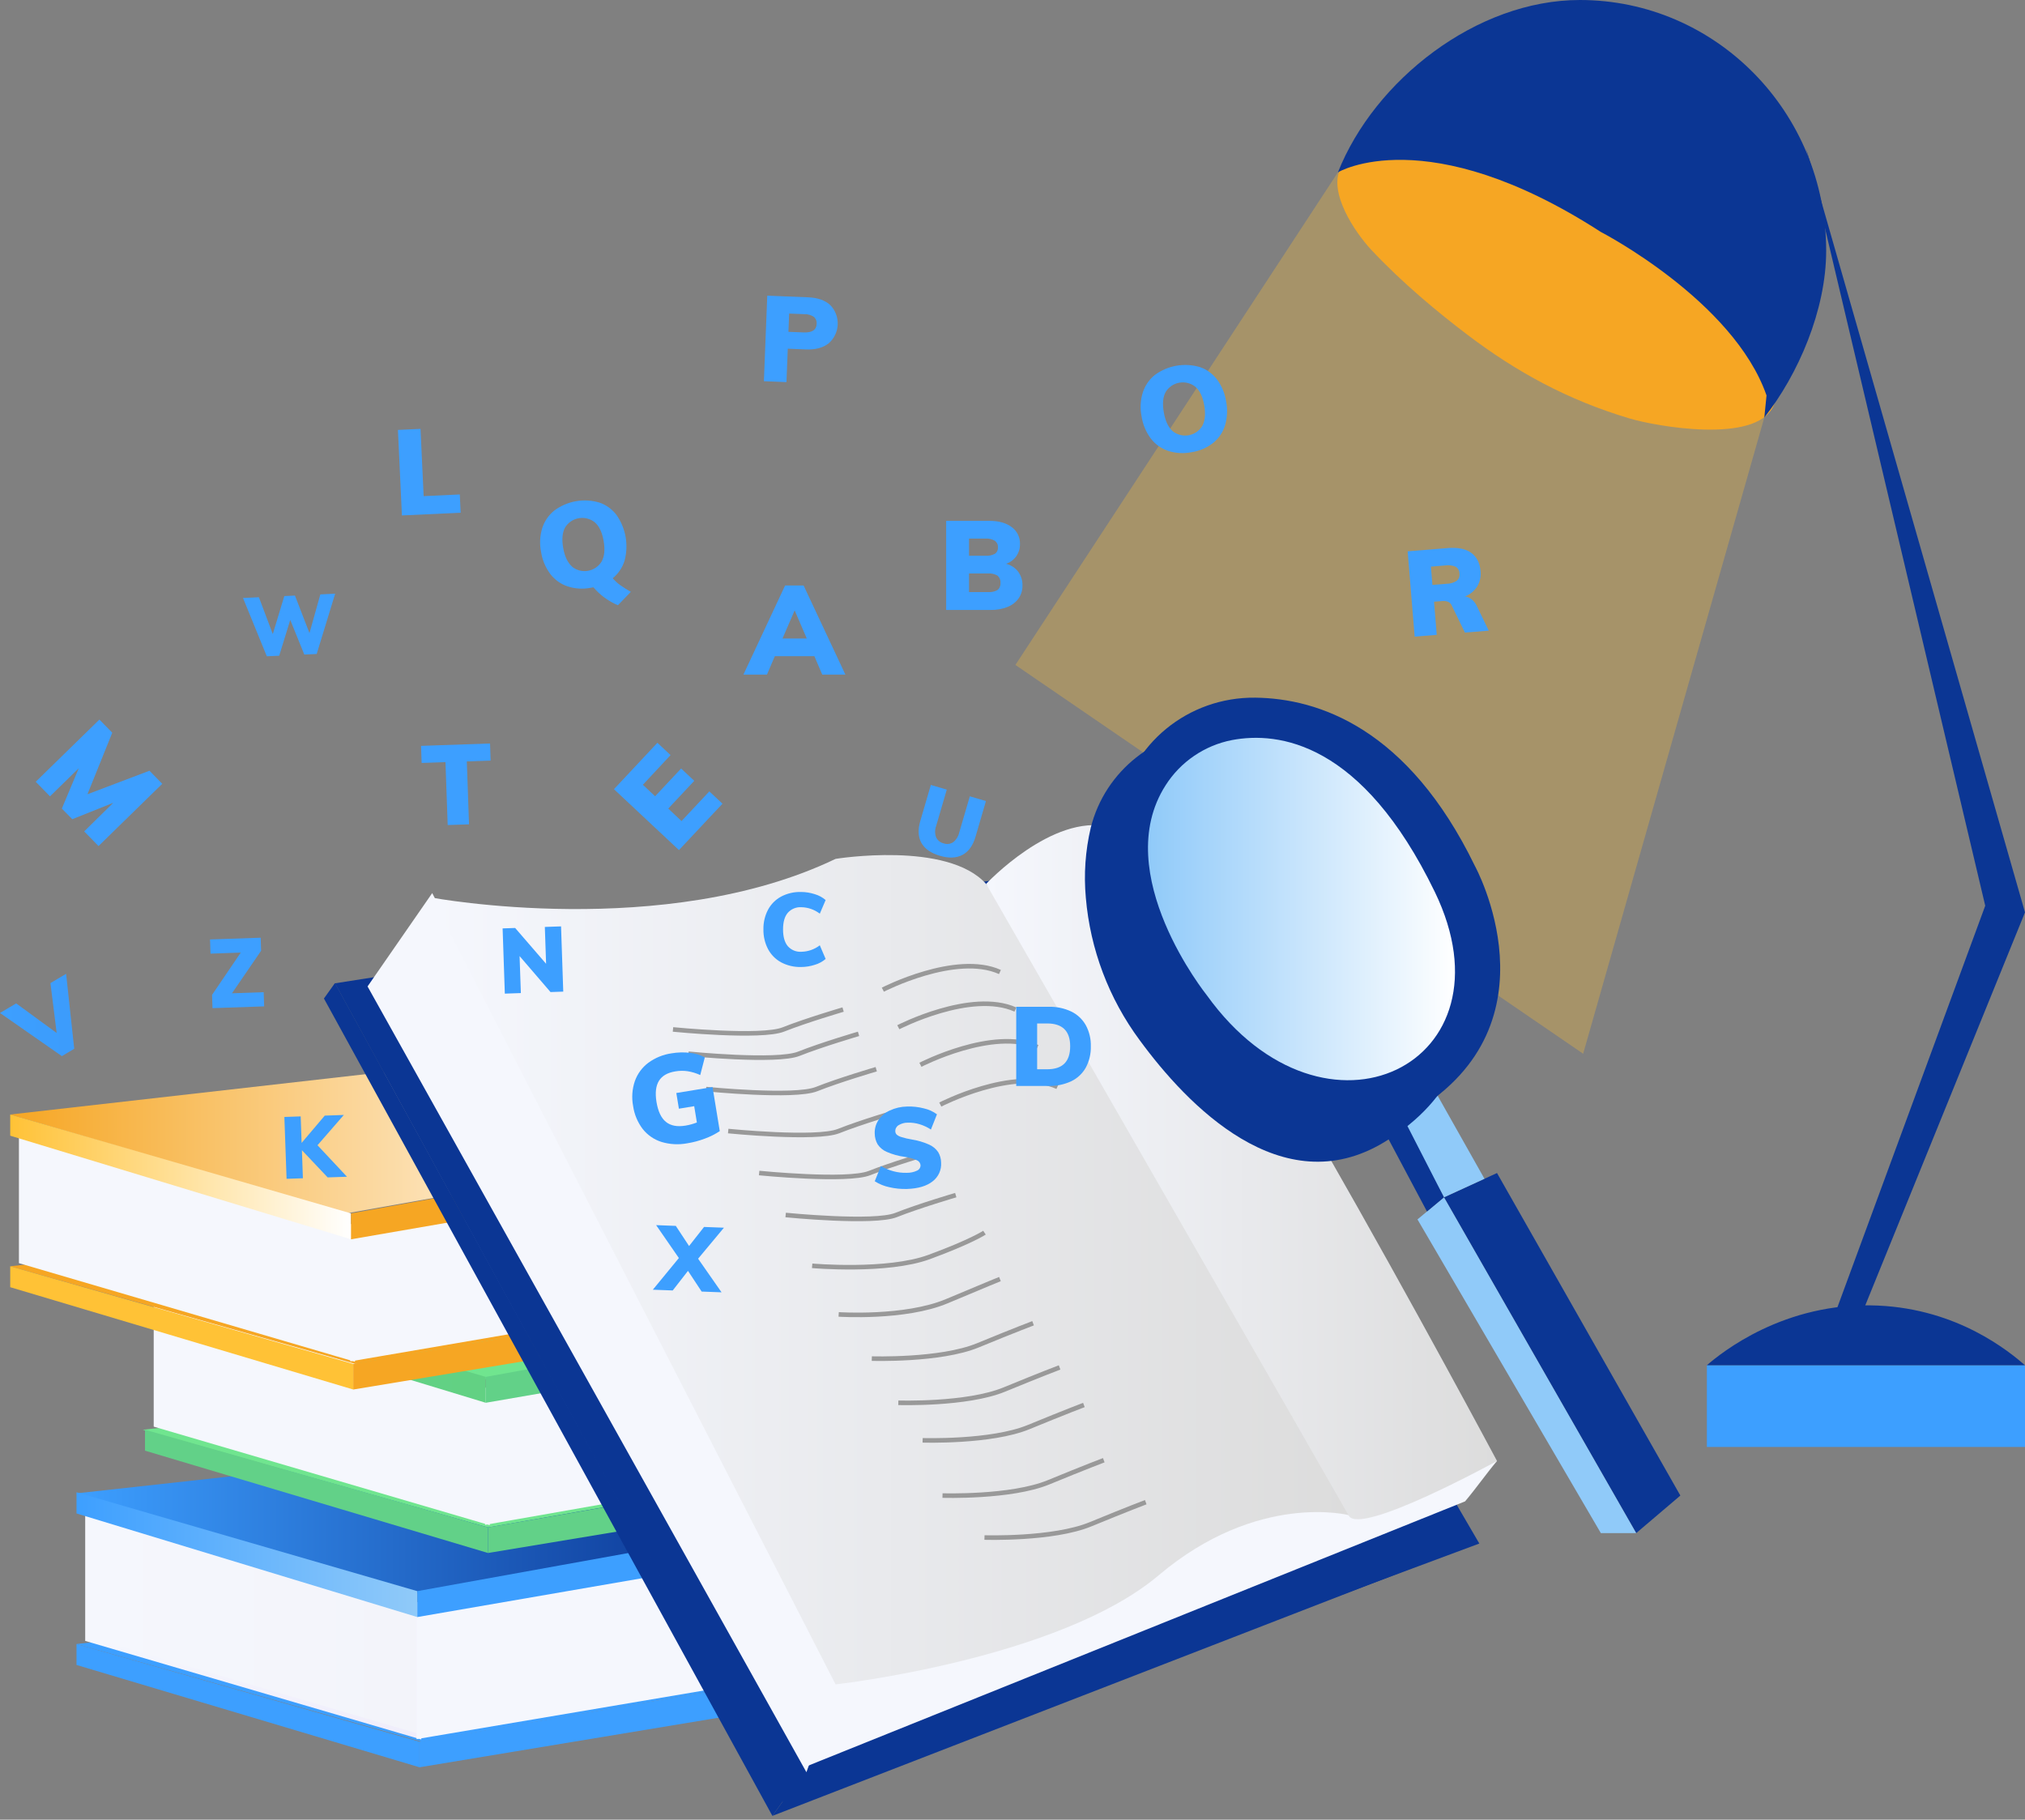 <svg xmlns="http://www.w3.org/2000/svg" width="444" height="399" fill="none" viewBox="0 0 444 399">
    <rect x="0" y="0" width="444" height="399" fill="#808080" stroke="none"/>
    <path fill="url(#paint0_linear)" d="M16.775 327.443l105.576-11.626 35.864 21.681-66.748 11.873-74.692-21.928z"/>
    <path fill="url(#paint1_linear)" d="M16.775 360.482l106.797-11.727 36.096 21.414-67.184 11.727-75.709-21.414z"/>
    <path fill="url(#paint2_linear)" stroke="url(#paint3_linear)" stroke-miterlimit="10" stroke-width="1.03" d="M19.195 330.833v28.579l72.658 21.312v-28.816l-72.658-21.075z"/>
    <path fill="url(#paint4_linear)" stroke="url(#paint5_linear)" stroke-miterlimit="10" stroke-width="1.03" d="M91.853 351.662l60.519-10.1 2.451 28.506-62.97 10.657v-29.063z"/>
    <path fill="url(#paint6_linear)" d="M16.775 327.205v4.645l74.721 22.718v-5.682l-74.72-21.681z"/>
    <path fill="url(#paint7_linear)" d="M91.494 354.568l65.75-11.359v-6.195l-65.75 11.872v5.682z"/>
    <path fill="url(#paint8_linear)" d="M16.775 360.482v4.588l75.21 22.436v-5.609l-75.21-21.415z"/>
    <path fill="url(#paint9_linear)" d="M91.984 387.506l67.683-11.218v-6.118l-67.683 11.727v5.609z"/>
    <path fill="#70E58F" d="M32.764 280.705l104.602-11.872 35.864 21.68-66.748 11.873-73.718-21.681zM31.31 313.497l106.792-11.726 36.097 21.414-67.184 11.727-75.704-21.415z"/>
    <path fill="url(#paint10_linear)" stroke="url(#paint11_linear)" stroke-miterlimit="10" stroke-width="1.03" d="M34.217 283.849v28.578l72.652 21.313v-28.816l-72.652-21.075z"/>
    <path fill="url(#paint12_linear)" stroke="url(#paint13_linear)" stroke-miterlimit="10" stroke-width="1.03" d="M106.869 304.677l60.519-10.1.029 28.506-60.548 10.656v-29.062z"/>
    <path fill="url(#paint14_linear)" d="M31.795 280.22v4.645l74.716 22.718v-5.682L31.795 280.22z"/>
    <path fill="url(#paint15_linear)" d="M106.512 307.582l65.75-11.358v-6.196l-65.75 11.873v5.681z"/>
    <path fill="url(#paint16_linear)" d="M31.795 313.497v4.587L107 340.521v-5.609l-75.205-21.415z"/>
    <path fill="url(#paint17_linear)" d="M107 340.521l67.683-11.218v-6.118L107 334.912v5.609z"/>
    <path fill="url(#paint18_linear)" d="M2.242 244.376l104.607-11.873 35.864 21.681-66.748 11.873-73.723-21.681z"/>
    <path fill="url(#paint19_linear)" d="M2.242 277.653l106.797-11.727 36.096 21.414-67.184 11.727-75.709-21.414z"/>
    <path fill="url(#paint20_linear)" stroke="url(#paint21_linear)" stroke-miterlimit="10" stroke-width="1.03" d="M4.664 248.004v28.578l72.657 21.313v-28.816L4.664 248.004z"/>
    <path fill="url(#paint22_linear)" stroke="url(#paint23_linear)" stroke-miterlimit="10" stroke-width="1.03" d="M77.322 268.833l60.519-10.1.271 28.749-60.79 10.414v-29.063z"/>
    <path fill="url(#paint24_linear)" d="M2.242 244.375v4.646l74.721 22.717v-5.682l-74.72-21.681z"/>
    <path fill="url(#paint25_linear)" d="M76.963 271.739l65.75-11.359v-6.195l-65.75 11.872v5.682z"/>
    <path fill="url(#paint26_linear)" d="M2.242 277.652v4.587l75.21 22.437v-5.609l-75.21-21.415z"/>
    <path fill="url(#paint27_linear)" d="M77.453 304.677l67.683-11.218v-6.118l-67.683 11.727v5.609z"/>
    <path fill="#0B3694" d="M73.447 215.55l-2.422 3.391 98.33 179.222 2.422-3.391-98.33-179.222z"/>
    <path fill="#0B3694" d="M73.447 215.609l98.33 179.648 152.58-56.809-86.704-148.57-164.206 25.731z"/>
    <path fill="#0B3694" d="M169.355 398.163l155.003-60.064-152.581 56.673-2.422 3.391z"/>
    <path fill="url(#paint28_linear)" stroke="url(#paint29_linear)" stroke-miterlimit="10" stroke-width="1.03" d="M81.197 216.325l13.505-19.501 88.511 172.523-6.5 18.004-95.516-171.026z"/>
    <path fill="url(#paint30_linear)" d="M176.713 387.351l144.52-58.15c2.422-2.868 4.583-5.987 7-8.86-17.201 2.907-35.573 7.184-55.254 12.754-30.91 8.746-60.957 20.296-89.766 34.508-2.163 6.584-4.33 13.167-6.5 19.748z"/>
    <path fill="url(#paint31_linear)" d="M94.701 196.824s51.006 9.504 88.511-8.501c0 0 24.505-4.001 33.006 5.503 8.501 9.503 79.652 138.422 79.652 138.422s-20.005-5.27-41.826 13.165c-21.822 18.436-70.832 23.919-70.832 23.919l-88.51-172.508z"/>
    <path fill="url(#paint32_linear)" d="M328.232 320.342s-30.002 16.503-32.502 12.003c-2.499-4.5-79.511-138.534-79.511-138.534s14.502-15.5 27.004-12.502c12.502 2.999 85.009 139.033 85.009 139.033z"/>
    <path stroke="#999" stroke-miterlimit="10" d="M147.559 225.722s19.375 1.938 24.219 0c4.844-1.937 13.078-4.359 13.078-4.359M150.947 231.051s19.376 1.937 24.219 0c4.844-1.938 13.079-4.36 13.079-4.36M154.824 238.8s19.376 1.938 24.219 0c4.844-1.937 13.079-4.359 13.079-4.359M159.666 248.004s19.375 1.938 24.219 0c4.844-1.938 13.078-4.359 13.078-4.359M166.449 257.207s19.376 1.938 24.219 0c4.844-1.937 13.079-4.359 13.079-4.359M172.262 266.41s19.375 1.938 24.219 0c4.844-1.937 13.078-4.359 13.078-4.359M178.074 277.551s16.469 1.453 25.672-1.938c9.204-3.39 12.11-5.328 12.11-5.328M183.887 288.208s14.531.968 23.734-2.907c9.204-3.875 11.626-4.843 11.626-4.843M191.152 297.895s15.016.485 23.251-2.906c8.234-3.391 12.109-4.844 12.109-4.844M196.965 307.583s15.016.484 23.25-2.907c8.235-3.39 12.11-4.843 12.11-4.843M202.293 315.818s15.016.484 23.25-2.906c8.235-3.391 12.11-4.844 12.11-4.844M206.652 327.927s15.016.484 23.251-2.906c8.234-3.391 12.109-4.844 12.109-4.844M215.855 337.13s15.016.485 23.251-2.906c8.234-3.39 12.109-4.844 12.109-4.844M193.574 217.003s15.985-8.235 25.672-3.875M196.965 225.237s15.984-8.234 25.672-3.875M201.809 233.472s15.984-8.235 25.672-3.875M206.168 242.191s15.985-8.234 25.672-3.875"/>
    <path fill="url(#paint33_linear)" d="M347.123 231.05l39.719-139.502-93.485-53.766-70.72 108.017" opacity=".3"/>
    <path fill="#0B3694" d="M402.85 286.697l32.43-88.1L396 32.5l47.999 167.55-36.813 90.58-4.336-3.933z"/>
    <path fill="url(#paint34_linear)" d="M444.001 299.348H374.25v17.922h69.751v-17.922z"/>
    <path fill="#0B3694" d="M374.25 299.349c3.066-2.636 16.953-14.004 37.515-13.079 17.574.785 28.739 10.071 32.236 13.079H374.25z"/>
    <path fill="url(#paint35_linear)" d="M296.263 34.391c-.962.598-1.756 1.432-2.305 2.422-2.819 5.372 3.182 14.168 6.665 17.922 6.844 7.31 14.72 13.82 21.221 18.741 10.685 8.085 21.879 14.231 35.466 18.28 5.813 1.73 27.547 5.634 31.485-2.63 4.442-9.343-22.282-30.913-39.719-41.656-26.961-16.61-47.155-16.818-52.813-13.079z"/>
    <path fill="#0B3694" d="M386.843 91.548c7.421-9.416 13.563-23.565 13.563-36.57C400.406 24.61 376.226 0 346.397 0c-22.674 0-45.047 17.617-53.04 37.782 0 0 19.376-11.625 57.642 13.078 0 0 29.063 15.016 36.329 35.844l-.485 4.844zM316.607 262.535l42.142 73.626 9.687-8.234-40.203-70.72-11.626 5.328z"/>
    <path fill="#90CAF9" d="M310.795 267.379l5.813-4.844 42.141 73.626h-7.75l-40.204-68.782z"/>
    <path fill="#90CAF9" d="M308.373 247.52l8.235 15.016 8.878-4.069-10.816-19.182-7.75 4.36 1.453 3.875z"/>
    <path fill="#0B3694" d="M312.878 265.64l3.73-3.105-9.688-18.89-2.906 5.328 8.864 16.667z"/>
    <path fill="#0B3694" d="M239.154 181.508c3.144-12.594 14.406-21.342 27.377-21.735 13.868-.411 34.687 5.212 50.076 36.886 0 0 18.891 34.391-13.078 53.766-22.481 13.621-43.285-8.2-53.651-22.359-6.752-9.114-10.837-19.926-11.799-31.228-.468-5.135-.105-10.311 1.075-15.33z"/>
    <path fill="#0B3694" d="M245.329 177.603c2.495-14.487 15.219-24.805 29.916-24.626 13.814.165 33.451 6.665 48.142 36.901 0 0 18.891 34.391-13.078 53.766-22.48 13.621-43.284-8.2-53.65-22.359-6.752-9.114-10.838-19.926-11.8-31.228-.359-4.155-.201-8.338.47-12.454z"/>
    <path fill="url(#paint36_linear)" d="M255.57 172.189c1.623-2.552 3.749-4.746 6.247-6.45 2.498-1.704 5.317-2.881 8.285-3.461 10.196-1.937 28.53.378 44.481 33.263 18.256 37.646-24.026 58.784-49.974 22.688.01 0-21.449-26.665-9.039-46.04z"/>
    <path fill="url(#paint37_linear)" d="M180.287 147.916l-1.73-4.035h-8.67l-1.724 4.035h-5.159l9.135-19.535h4.059l9.16 19.535h-5.071zm-8.719-7.905h5.328l-2.659-6.171-2.669 6.171z"/>
    <path fill="url(#paint38_linear)" d="M32.772 168.996l2.8 2.868-13.97 13.65-3.144-3.217 6.375-6.272-8.98 3.603-2.292-2.334 3.71-8.845-6.31 6.161-3.125-3.197 13.96-13.635 2.819 2.882-5.444 13.495 13.601-5.159z"/>
    <path fill="url(#paint39_linear)" d="M70.237 130.333l3.25-.155-4.05 13.219-2.717.125-3.08-7.595-2.423 7.852-2.717.126-5.217-12.783 3.483-.164 3.047 8.074 2.523-8.331 2.335-.112 3.182 8.235 2.384-8.491z"/>
    <path fill="url(#paint40_linear)" d="M88.124 113.021l-.872-18.75 4.95-.233.688 14.749 7.925-.368.189 4.001-12.88.601z"/>
    <path fill="url(#paint41_linear)" d="M168.231 64.83l8.928.358c2.144.084 3.784.664 4.921 1.739.537.564.956 1.23 1.229 1.96.274.73.397 1.507.364 2.285-.034.779-.225 1.542-.561 2.245-.336.703-.811 1.331-1.395 1.846-1.234.988-2.905 1.44-5.014 1.356l-3.977-.16-.285 7.325-4.951-.2.741-18.754zm7.959 8.06c1.865.077 2.819-.548 2.872-1.865.031-.287-.008-.577-.115-.846-.106-.268-.276-.507-.495-.695-.62-.417-1.356-.628-2.102-.6l-3.318-.13-.16 4.005 3.318.13z"/>
    <path fill="url(#paint42_linear)" d="M136.074 128.361c.665.465 1.412.936 2.242 1.414l-2.829 2.931c-2.074-.872-3.915-2.217-5.376-3.928l-.518.092c-1.709.342-3.476.242-5.135-.291-1.519-.51-2.849-1.465-3.817-2.742-1.056-1.425-1.747-3.089-2.01-4.843-.35-1.732-.26-3.524.262-5.212.487-1.517 1.41-2.856 2.654-3.851 1.394-1.031 3.009-1.725 4.717-2.028 1.707-.302 3.462-.205 5.126.284 1.504.509 2.822 1.457 3.783 2.722 1.01 1.442 1.692 3.088 1.997 4.822.304 1.735.224 3.515-.234 5.215-.463 1.509-1.365 2.847-2.592 3.841.509.594 1.09 1.123 1.73 1.574zm-10.657-4.103c.488.392 1.054.675 1.66.83.606.156 1.238.179 1.854.07.616-.109 1.202-.349 1.718-.703s.95-.814 1.273-1.35c.617-1.123.759-2.63.427-4.519-.333-1.889-.979-3.244-1.938-4.064-.488-.389-1.052-.67-1.657-.825-.604-.155-1.235-.18-1.849-.073-.615.106-1.2.342-1.717.692-.517.349-.954.804-1.282 1.335-.61 1.107-.751 2.604-.422 4.49.33 1.886.987 3.258 1.972 4.117h-.039z"/>
    <path fill="url(#paint43_linear)" d="M256.126 98.862c-1.515-.504-2.843-1.453-3.812-2.722-1.056-1.427-1.748-3.09-2.015-4.844-.35-1.732-.26-3.524.262-5.212.485-1.525 1.41-2.874 2.659-3.875 1.396-1.026 3.01-1.716 4.717-2.015 1.706-.299 3.459-.2 5.121.29 1.505.508 2.823 1.456 3.783 2.723 1.051 1.417 1.738 3.07 2 4.815.344 1.738.263 3.535-.237 5.236-.462 1.528-1.378 2.88-2.626 3.875-1.372 1.068-2.997 1.764-4.718 2.02-1.708.34-3.475.24-5.134-.291zm7.484-5.474c.613-1.123.755-2.63.426-4.519-.329-1.889-.975-3.244-1.938-4.064-.487-.389-1.052-.67-1.656-.825-.605-.155-1.235-.18-1.85-.073-.615.106-1.2.342-1.717.692-.517.349-.954.804-1.282 1.335-.61 1.104-.749 2.6-.416 4.49.332 1.89.978 3.261 1.937 4.117.488.39 1.054.672 1.659.827.606.154 1.237.177 1.852.068.616-.11 1.2-.348 1.716-.701.515-.353.95-.812 1.274-1.347h-.005z"/>
    <path fill="url(#paint44_linear)" d="M326.424 138.282l-5.226.426-2.931-6.026c-.334-.678-1.022-.969-2.054-.891l-1.787.145.596 7.266-4.844.397-1.535-18.707 8.718-.712c2.261-.19 4 .155 5.217 1.037 1.218.881 1.901 2.223 2.049 4.025.128 1.17-.133 2.349-.741 3.357-.634 1.002-1.578 1.771-2.688 2.189.54.067 1.051.281 1.477.62.483.39.868.888 1.124 1.453l2.625 5.421zm-7.009-10.947c.225-.189.398-.433.501-.708.102-.275.132-.572.085-.862.002-.298-.073-.592-.217-.853-.144-.261-.353-.481-.606-.639-.736-.313-1.545-.412-2.335-.286l-3.1.257.33 4.021 3.1-.257c.795-.002 1.574-.232 2.242-.664v-.009z"/>
    <path fill="url(#paint45_linear)" d="M11.059 215.56l3.439-2.035 1.777 16.44-2.712 1.608L0 222.113l3.546-2.102 8.878 6.486-1.365-10.937z"/>
    <path fill="url(#paint46_linear)" d="M50.86 217.798l6.952-.242.106 3.109-11.325.388-.101-2.906 6.297-9.276-6.632.232-.106-3.109 11.107-.383.096 2.853-6.393 9.334z"/>
    <path fill="url(#paint47_linear)" d="M76.082 258.021l-4.243.145-5.639-5.963.214 6.152-3.58.121-.484-13.563 3.58-.125.203 5.812 5.071-5.982 4.185-.145-5.774 6.641 6.467 6.907z"/>
    <path fill="url(#paint48_linear)" d="M98.16 180.907l-.485-13.795-5.227.179-.126-3.744 15.128-.524.125 3.745-5.221.184.484 13.795-4.679.16z"/>
    <path fill="url(#paint49_linear)" d="M119.46 203.247l3.555-.121.484 14.304-2.794.097-6.782-7.891.281 8.113-3.516.122-.485-14.304 2.751-.092 6.782 7.852-.276-8.08z"/>
    <path fill="url(#paint50_linear)" d="M194.984 260.312c-1.133-.236-2.213-.678-3.187-1.303l1.346-3.337c.868.509 1.802.897 2.776 1.152.947.253 1.926.366 2.906.335.78.014 1.552-.151 2.257-.485.228-.1.42-.266.555-.475.134-.209.204-.453.201-.702-.018-.231-.097-.452-.23-.642-.133-.189-.315-.339-.526-.433-.868-.382-1.786-.638-2.727-.761-1.352-.178-2.673-.545-3.923-1.09-.813-.345-1.508-.919-2.001-1.651-.414-.725-.635-1.544-.639-2.379-.045-1.039.24-2.067.813-2.935.623-.924 1.49-1.656 2.505-2.117 1.178-.549 2.459-.842 3.759-.862 1.251-.045 2.503.092 3.715.407 1.03.23 2.002.672 2.853 1.298l-1.323 3.338c-.768-.507-1.607-.899-2.489-1.163-.838-.256-1.712-.372-2.587-.344-.709-.008-1.405.183-2.01.552-.23.134-.418.328-.546.561-.127.233-.188.496-.176.762-.001.274.105.538.296.736.302.253.656.438 1.036.542.736.231 1.487.407 2.248.528 1.314.207 2.595.583 3.812 1.119.806.351 1.499.92 2 1.642.419.701.643 1.5.649 2.316.056.786-.086 1.574-.412 2.292-.325.718-.825 1.343-1.452 1.82-1.292 1.027-3.154 1.582-5.585 1.666-1.316.044-2.632-.086-3.914-.387z"/>
    <path fill="url(#paint51_linear)" d="M202.028 184.826c-.727-1.292-.806-2.906-.238-4.844l2.306-7.871 3.492 1.027-2.339 8.002c-.291.789-.291 1.656 0 2.446.155.334.385.627.671.859.286.232.622.395.98.478.344.122.712.162 1.074.119.362-.044.709-.171 1.014-.371.66-.513 1.122-1.239 1.308-2.054l2.349-8.007 3.531 1.037-2.3 7.871c-.562 1.909-1.51 3.218-2.844 3.928-1.333.711-2.976.78-4.926.209-1.992-.588-3.352-1.531-4.078-2.829z"/>
    <path fill="url(#paint52_linear)" d="M153.066 275.996l5.139 7.367-4.36-.164-2.998-4.539-3.347 4.296-4.359-.164 5.706-6.946-4.985-7.213 4.316.165 2.906 4.413 3.285-4.181 4.359.165-5.662 6.801z"/>
    <path fill="url(#paint53_linear)" d="M223.251 125.358c.636.88.965 1.946.935 3.032.02 1.009-.278 1.999-.853 2.829-.613.84-1.453 1.487-2.422 1.865-1.185.461-2.449.685-3.72.659h-9.736v-19.535h9.489c2.051 0 3.68.458 4.888 1.375.58.422 1.048.981 1.363 1.626.315.645.467 1.357.443 2.075.02.948-.258 1.878-.794 2.659-.55.786-1.338 1.373-2.248 1.676 1.054.267 1.989.879 2.655 1.739zm-10.783-3.497h3.595c.723.053 1.446-.098 2.087-.436.222-.157.399-.368.514-.613.116-.246.165-.517.145-.787.02-.279-.031-.559-.149-.814-.118-.254-.298-.474-.524-.639-.629-.362-1.35-.531-2.073-.485h-3.595v3.774zm6.244 7.517c.227-.188.404-.429.516-.702.112-.273.156-.569.128-.862.03-.296-.012-.595-.121-.871-.11-.277-.284-.523-.508-.718-.649-.373-1.395-.542-2.141-.484h-4.118v4.083h4.118c.737.066 1.477-.089 2.126-.446z"/>
    <path fill="url(#paint54_linear)" d="M171.249 210.997c-1.218-.667-2.212-1.678-2.858-2.907-.689-1.334-1.034-2.819-1.002-4.32-.031-1.491.314-2.965 1.002-4.287.65-1.22 1.644-2.222 2.858-2.882 1.342-.707 2.843-1.059 4.36-1.022 1.034.002 2.062.165 3.046.484.873.256 1.682.694 2.374 1.284l-1.279 2.993c-1.164-.896-2.585-1.393-4.054-1.419-.556-.034-1.112.059-1.627.273-.514.213-.973.54-1.342.957-.693.814-1.037 2.03-1.037 3.633 0 1.604.344 2.844 1.037 3.672.368.418.827.747 1.341.961.515.214 1.072.308 1.628.274 1.469-.026 2.89-.523 4.054-1.419l1.279 2.993c-.691.592-1.5 1.03-2.374 1.284-.984.319-2.012.482-3.046.484-1.518.032-3.019-.325-4.36-1.036z"/>
    <path fill="url(#paint55_linear)" d="M222.816 220.753h7.097c1.711-.045 3.409.31 4.96 1.036 1.343.649 2.456 1.691 3.192 2.989.769 1.419 1.152 3.017 1.109 4.631.044 1.624-.333 3.233-1.095 4.669-.727 1.303-1.839 2.349-3.182 2.998-1.559.726-3.265 1.081-4.984 1.037h-7.097v-17.36zm6.782 13.703c1.692 0 2.956-.42 3.792-1.259.837-.84 1.255-2.103 1.255-3.788 0-3.333-1.682-4.999-5.047-4.999h-2.194v10.046h2.194z"/>
    <path fill="url(#paint56_linear)" d="M148.866 186.396l-14.251-13.355 9.528-10.172 2.882 2.698-6.069 6.51 2.683 2.514 5.701-6.084 2.883 2.703-5.702 6.084 2.907 2.737 6.098-6.505 2.882 2.702-9.542 10.168z"/>
    <path fill="url(#paint57_linear)" d="M156.232 238.355l1.584 9.664c-1.023.676-2.122 1.229-3.275 1.647-1.244.467-2.533.81-3.846 1.022-1.88.357-3.819.255-5.652-.296-1.628-.511-3.064-1.5-4.123-2.838-1.128-1.488-1.855-3.241-2.111-5.091-.338-1.809-.203-3.674.392-5.416.567-1.6 1.595-2.997 2.955-4.015 1.502-1.099 3.252-1.811 5.095-2.073 1.332-.226 2.689-.262 4.03-.107 1.142.112 2.25.45 3.26.993l-1.007 3.875c-.879-.402-1.807-.684-2.761-.838-.899-.129-1.813-.116-2.708.039-1.715.281-2.911.974-3.589 2.078-.678 1.104-.856 2.648-.533 4.631.339 2.058 1.022 3.511 2.063 4.359 1.042.848 2.466 1.124 4.292.823.855-.141 1.693-.372 2.5-.687l-.587-3.575-3.356.552-.567-3.439 7.944-1.308z"/>
    <defs>
        <linearGradient id="paint0_linear" x1="16.775" x2="158.215" y1="332.592" y2="332.592" gradientUnits="userSpaceOnUse">
            <stop stop-color="#3D9FFF"/>
            <stop offset="1" stop-color="#0B3694"/>
        </linearGradient>
        <linearGradient id="paint1_linear" x1="4965.15" x2="47118.5" y1="25361.6" y2="25361.6" gradientUnits="userSpaceOnUse">
            <stop stop-color="#3D9FFF"/>
            <stop offset="1" stop-color="#0B3694"/>
        </linearGradient>
        <linearGradient id="paint2_linear" x1="19.195" x2="91.853" y1="355.779" y2="355.779" gradientUnits="userSpaceOnUse">
            <stop stop-color="#F5F7FD"/>
            <stop offset="1" stop-color="#F3F4FA"/>
        </linearGradient>
        <linearGradient id="paint3_linear" x1="18.948" x2="92.105" y1="355.779" y2="355.779" gradientUnits="userSpaceOnUse">
            <stop stop-color="#F5F7FD"/>
            <stop offset="1" stop-color="#F0EDFB"/>
        </linearGradient>
        <linearGradient id="paint4_linear" x1="12032.8" x2="20218.9" y1="29560.2" y2="29560.2" gradientUnits="userSpaceOnUse">
            <stop stop-color="#F5F7FD"/>
            <stop offset="1" stop-color="#F3F4FA"/>
        </linearGradient>
        <linearGradient id="paint5_linear" x1="12000.7" x2="20254.1" y1="29560.6" y2="29560.6" gradientUnits="userSpaceOnUse">
            <stop stop-color="#F5F7FD"/>
            <stop offset="1" stop-color="#F0EDFB"/>
        </linearGradient>
        <linearGradient id="paint6_linear" x1="16.775" x2="91.496" y1="340.884" y2="340.884" gradientUnits="userSpaceOnUse">
            <stop stop-color="#3D9FFF"/>
            <stop offset="1" stop-color="#90CAF9"/>
        </linearGradient>
        <linearGradient id="paint7_linear" x1="12511" x2="21435.9" y1="12877.6" y2="12877.6" gradientUnits="userSpaceOnUse">
            <stop stop-color="#3D9FFF"/>
            <stop offset="1" stop-color="#90CAF9"/>
        </linearGradient>
        <linearGradient id="paint8_linear" x1="2621.3" x2="14299.2" y1="21239.5" y2="21239.5" gradientUnits="userSpaceOnUse">
            <stop stop-color="#3D9FFF"/>
            <stop offset="1" stop-color="#90CAF9"/>
        </linearGradient>
        <linearGradient id="paint9_linear" x1="12944.9" x2="22402.3" y1="13937.7" y2="13937.7" gradientUnits="userSpaceOnUse">
            <stop stop-color="#3D9FFF"/>
            <stop offset="1" stop-color="#90CAF9"/>
        </linearGradient>
        <linearGradient id="paint10_linear" x1="5165.67" x2="16063.5" y1="32115.6" y2="32115.6" gradientUnits="userSpaceOnUse">
            <stop stop-color="#F5F7FD"/>
            <stop offset="1" stop-color="#F3F4FA"/>
        </linearGradient>
        <linearGradient id="paint11_linear" x1="5128.61" x2="16101.3" y1="32115.6" y2="32115.6" gradientUnits="userSpaceOnUse">
            <stop stop-color="#F5F7FD"/>
            <stop offset="1" stop-color="#F0EDFB"/>
        </linearGradient>
        <linearGradient id="paint12_linear" x1="13465.5" x2="21034" y1="25714.5" y2="25714.5" gradientUnits="userSpaceOnUse">
            <stop stop-color="#F5F7FD"/>
            <stop offset="1" stop-color="#F3F4FA"/>
        </linearGradient>
        <linearGradient id="paint13_linear" x1="13434.7" x2="21065.5" y1="25714.5" y2="25714.5" gradientUnits="userSpaceOnUse">
            <stop stop-color="#F5F7FD"/>
            <stop offset="1" stop-color="#F0EDFB"/>
        </linearGradient>
        <linearGradient id="paint14_linear" x1="31.79" x2="106.511" y1="293.899" y2="293.899" gradientUnits="userSpaceOnUse">
            <stop stop-color="#62D188"/>
            <stop offset="1" stop-color="#62D183"/>
        </linearGradient>
        <linearGradient id="paint15_linear" x1="14564.3" x2="23489.2" y1="11127.9" y2="11127.9" gradientUnits="userSpaceOnUse">
            <stop stop-color="#62D188"/>
            <stop offset="1" stop-color="#62D183"/>
        </linearGradient>
        <linearGradient id="paint16_linear" x1="4967.51" x2="16644.6" y1="18571.3" y2="18571.3" gradientUnits="userSpaceOnUse">
            <stop stop-color="#62D188"/>
            <stop offset="1" stop-color="#62D183"/>
        </linearGradient>
        <linearGradient id="paint17_linear" x1="15058.1" x2="24515.4" y1="12209.1" y2="12209.1" gradientUnits="userSpaceOnUse">
            <stop stop-color="#62D188"/>
            <stop offset="1" stop-color="#62D183"/>
        </linearGradient>
        <linearGradient id="paint18_linear" x1="2.242" x2="142.713" y1="249.278" y2="249.278" gradientUnits="userSpaceOnUse">
            <stop stop-color="#F6A623"/>
            <stop offset="1" stop-color="#fff"/>
        </linearGradient>
        <linearGradient id="paint19_linear" x1="663.836" x2="42817.2" y1="19611.6" y2="19611.6" gradientUnits="userSpaceOnUse">
            <stop stop-color="#F6A623"/>
            <stop offset="1" stop-color="#fff"/>
        </linearGradient>
        <linearGradient id="paint20_linear" x1="704.355" x2="11603" y1="28387.8" y2="28387.8" gradientUnits="userSpaceOnUse">
            <stop stop-color="#F5F7FD"/>
            <stop offset="1" stop-color="#F3F4FA"/>
        </linearGradient>
        <linearGradient id="paint21_linear" x1="667.299" x2="11640.7" y1="28387.8" y2="28387.8" gradientUnits="userSpaceOnUse">
            <stop stop-color="#F5F7FD"/>
            <stop offset="1" stop-color="#F0EDFB"/>
        </linearGradient>
        <linearGradient id="paint22_linear" x1="9781.23" x2="17410.4" y1="22780.6" y2="22780.6" gradientUnits="userSpaceOnUse">
            <stop stop-color="#F5F7FD"/>
            <stop offset="1" stop-color="#F3F4FA"/>
        </linearGradient>
        <linearGradient id="paint23_linear" x1="9750.23" x2="17442.6" y1="22780.6" y2="22780.6" gradientUnits="userSpaceOnUse">
            <stop stop-color="#F5F7FD"/>
            <stop offset="1" stop-color="#F0EDFB"/>
        </linearGradient>
        <linearGradient id="paint24_linear" x1="2.242" x2="76.963" y1="258.054" y2="258.054" gradientUnits="userSpaceOnUse">
            <stop stop-color="#FFC236"/>
            <stop offset="1" stop-color="#fff"/>
        </linearGradient>
        <linearGradient id="paint25_linear" x1="10524" x2="19448.9" y1="9793.04" y2="9793.04" gradientUnits="userSpaceOnUse">
            <stop stop-color="#F6A623"/>
            <stop offset="1" stop-color="#fff"/>
        </linearGradient>
        <linearGradient id="paint26_linear" x1="350.465" x2="12028.3" y1="16535.7" y2="16535.7" gradientUnits="userSpaceOnUse">
            <stop stop-color="#FFC236"/>
            <stop offset="1" stop-color="#fff"/>
        </linearGradient>
        <linearGradient id="paint27_linear" x1="10899.9" x2="20357.2" y1="10890.4" y2="10890.4" gradientUnits="userSpaceOnUse">
            <stop stop-color="#F6A623"/>
            <stop offset="1" stop-color="#fff"/>
        </linearGradient>
        <linearGradient id="paint28_linear" x1="17182.1" x2="38667.7" y1="115186" y2="115186" gradientUnits="userSpaceOnUse">
            <stop stop-color="#F5F7FD"/>
            <stop offset="1" stop-color="#F3F4FA"/>
        </linearGradient>
        <linearGradient id="paint29_linear" x1="17120.9" x2="38724.8" y1="115208" y2="115208" gradientUnits="userSpaceOnUse">
            <stop stop-color="#F5F7FD"/>
            <stop offset="1" stop-color="#F0EDFB"/>
        </linearGradient>
        <linearGradient id="paint30_linear" x1="55454.1" x2="102851" y1="49306.3" y2="49306.3" gradientUnits="userSpaceOnUse">
            <stop stop-color="#F5F7FD"/>
            <stop offset="1" stop-color="#F3F4FA"/>
        </linearGradient>
        <linearGradient id="paint31_linear" x1="94.701" x2="295.87" y1="278.418" y2="278.418" gradientUnits="userSpaceOnUse">
            <stop stop-color="#F5F7FD"/>
            <stop offset="1" stop-color="#DCDCDC"/>
        </linearGradient>
        <linearGradient id="paint32_linear" x1="216.219" x2="328.232" y1="257.03" y2="257.03" gradientUnits="userSpaceOnUse">
            <stop stop-color="#F5F7FD"/>
            <stop offset="1" stop-color="#DCDCDC"/>
        </linearGradient>
        <linearGradient id="paint33_linear" x1="75696.5" x2="131362" y1="53770.3" y2="53770.3" gradientUnits="userSpaceOnUse">
            <stop stop-color="#FFC236"/>
            <stop offset="1" stop-color="#fff"/>
        </linearGradient>
        <linearGradient id="paint34_linear" x1="54266" x2="64310.2" y1="11716.1" y2="11716.1" gradientUnits="userSpaceOnUse">
            <stop stop-color="#3D9FFF"/>
            <stop offset="1" stop-color="#0B3694"/>
        </linearGradient>
        <linearGradient id="paint35_linear" x1="58443.4" x2="77491" y1="8139.43" y2="8139.43" gradientUnits="userSpaceOnUse">
            <stop stop-color="#F6A623"/>
            <stop offset="1" stop-color="#fff"/>
        </linearGradient>
        <linearGradient id="paint36_linear" x1="251.7" x2="319.029" y1="199.324" y2="199.324" gradientUnits="userSpaceOnUse">
            <stop stop-color="#90CAF9"/>
            <stop offset="1" stop-color="#fff"/>
        </linearGradient>
        <linearGradient id="paint37_linear" x1="7685.66" x2="8717.31" y1="5709.97" y2="5709.97" gradientUnits="userSpaceOnUse">
            <stop stop-color="#3D9FFF"/>
            <stop offset="1" stop-color="#0B3694"/>
        </linearGradient>
        <linearGradient id="paint38_linear" x1="456.6" x2="2044.75" y1="10000.6" y2="10000.6" gradientUnits="userSpaceOnUse">
            <stop stop-color="#3D9FFF"/>
            <stop offset="1" stop-color="#0B3694"/>
        </linearGradient>
        <linearGradient id="paint39_linear" x1="2275.28" x2="3118.78" y1="4021.07" y2="4021.07" gradientUnits="userSpaceOnUse">
            <stop stop-color="#3D9FFF"/>
            <stop offset="1" stop-color="#0B3694"/>
        </linearGradient>
        <linearGradient id="paint40_linear" x1="2564.33" x2="2954.74" y1="4161.33" y2="4161.33" gradientUnits="userSpaceOnUse">
            <stop stop-color="#3D9FFF"/>
            <stop offset="1" stop-color="#0B3694"/>
        </linearGradient>
        <linearGradient id="paint41_linear" x1="5764.57" x2="6306.05" y1="2982.21" y2="2982.21" gradientUnits="userSpaceOnUse">
            <stop stop-color="#3D9FFF"/>
            <stop offset="1" stop-color="#0B3694"/>
        </linearGradient>
        <linearGradient id="paint42_linear" x1="4982.4" x2="5799.26" y1="5871.16" y2="5871.16" gradientUnits="userSpaceOnUse">
            <stop stop-color="#3D9FFF"/>
            <stop offset="1" stop-color="#0B3694"/>
        </linearGradient>
        <linearGradient id="paint43_linear" x1="10039.9" x2="10781.5" y1="3667.69" y2="3667.69" gradientUnits="userSpaceOnUse">
            <stop stop-color="#3D9FFF"/>
            <stop offset="1" stop-color="#0B3694"/>
        </linearGradient>
        <linearGradient id="paint44_linear" x1="11638.4" x2="12291.7" y1="5351.24" y2="5351.24" gradientUnits="userSpaceOnUse">
            <stop stop-color="#3D9FFF"/>
            <stop offset="1" stop-color="#0B3694"/>
        </linearGradient>
        <linearGradient id="paint45_linear" x1="0" x2="546.848" y1="8515.11" y2="8515.11" gradientUnits="userSpaceOnUse">
            <stop stop-color="#3D9FFF"/>
            <stop offset="1" stop-color="#0B3694"/>
        </linearGradient>
        <linearGradient id="paint46_linear" x1="1174.28" x2="1464.44" y1="7014.97" y2="7014.97" gradientUnits="userSpaceOnUse">
            <stop stop-color="#3D9FFF"/>
            <stop offset="1" stop-color="#0B3694"/>
        </linearGradient>
        <linearGradient id="paint47_linear" x1="1830.38" x2="2219.27" y1="7521.95" y2="7521.95" gradientUnits="userSpaceOnUse">
            <stop stop-color="#3D9FFF"/>
            <stop offset="1" stop-color="#0B3694"/>
        </linearGradient>
        <linearGradient id="paint48_linear" x1="2999.89" x2="3480.21" y1="6522.01" y2="6522.01" gradientUnits="userSpaceOnUse">
            <stop stop-color="#3D9FFF"/>
            <stop offset="1" stop-color="#0B3694"/>
        </linearGradient>
        <linearGradient id="paint49_linear" x1="3135.64" x2="3500.5" y1="6618.36" y2="6618.36" gradientUnits="userSpaceOnUse">
            <stop stop-color="#3D9FFF"/>
            <stop offset="1" stop-color="#0B3694"/>
        </linearGradient>
        <linearGradient id="paint50_linear" x1="5961.68" x2="6400" y1="9650.22" y2="9650.22" gradientUnits="userSpaceOnUse">
            <stop stop-color="#3D9FFF"/>
            <stop offset="1" stop-color="#0B3694"/>
        </linearGradient>
        <linearGradient id="paint51_linear" x1="6339.06" x2="6788.51" y1="6100.75" y2="6100.75" gradientUnits="userSpaceOnUse">
            <stop stop-color="#3D9FFF"/>
            <stop offset="1" stop-color="#0B3694"/>
        </linearGradient>
        <linearGradient id="paint52_linear" x1="4750.78" x2="5249.58" y1="8669.35" y2="8669.35" gradientUnits="userSpaceOnUse">
            <stop stop-color="#3D9FFF"/>
            <stop offset="1" stop-color="#0B3694"/>
        </linearGradient>
        <linearGradient id="paint53_linear" x1="7373.64" x2="7951.75" y1="5124.74" y2="5124.74" gradientUnits="userSpaceOnUse">
            <stop stop-color="#3D9FFF"/>
            <stop offset="1" stop-color="#0B3694"/>
        </linearGradient>
        <linearGradient id="paint54_linear" x1="4881.74" x2="5265.9" y1="7129.45" y2="7129.45" gradientUnits="userSpaceOnUse">
            <stop stop-color="#3D9FFF"/>
            <stop offset="1" stop-color="#0B3694"/>
        </linearGradient>
        <linearGradient id="paint55_linear" x1="7748.39" x2="8300.91" y1="8456.12" y2="8456.12" gradientUnits="userSpaceOnUse">
            <stop stop-color="#3D9FFF"/>
            <stop offset="1" stop-color="#0B3694"/>
        </linearGradient>
        <linearGradient id="paint56_linear" x1="6746.89" x2="7915.12" y1="8657.09" y2="8657.09" gradientUnits="userSpaceOnUse">
            <stop stop-color="#3D9FFF"/>
            <stop offset="1" stop-color="#0B3694"/>
        </linearGradient>
        <linearGradient id="paint57_linear" x1="5630.65" x2="6390.52" y1="10253.6" y2="10253.6" gradientUnits="userSpaceOnUse">
            <stop stop-color="#3D9FFF"/>
            <stop offset="1" stop-color="#0B3694"/>
        </linearGradient>
    </defs>
</svg>
